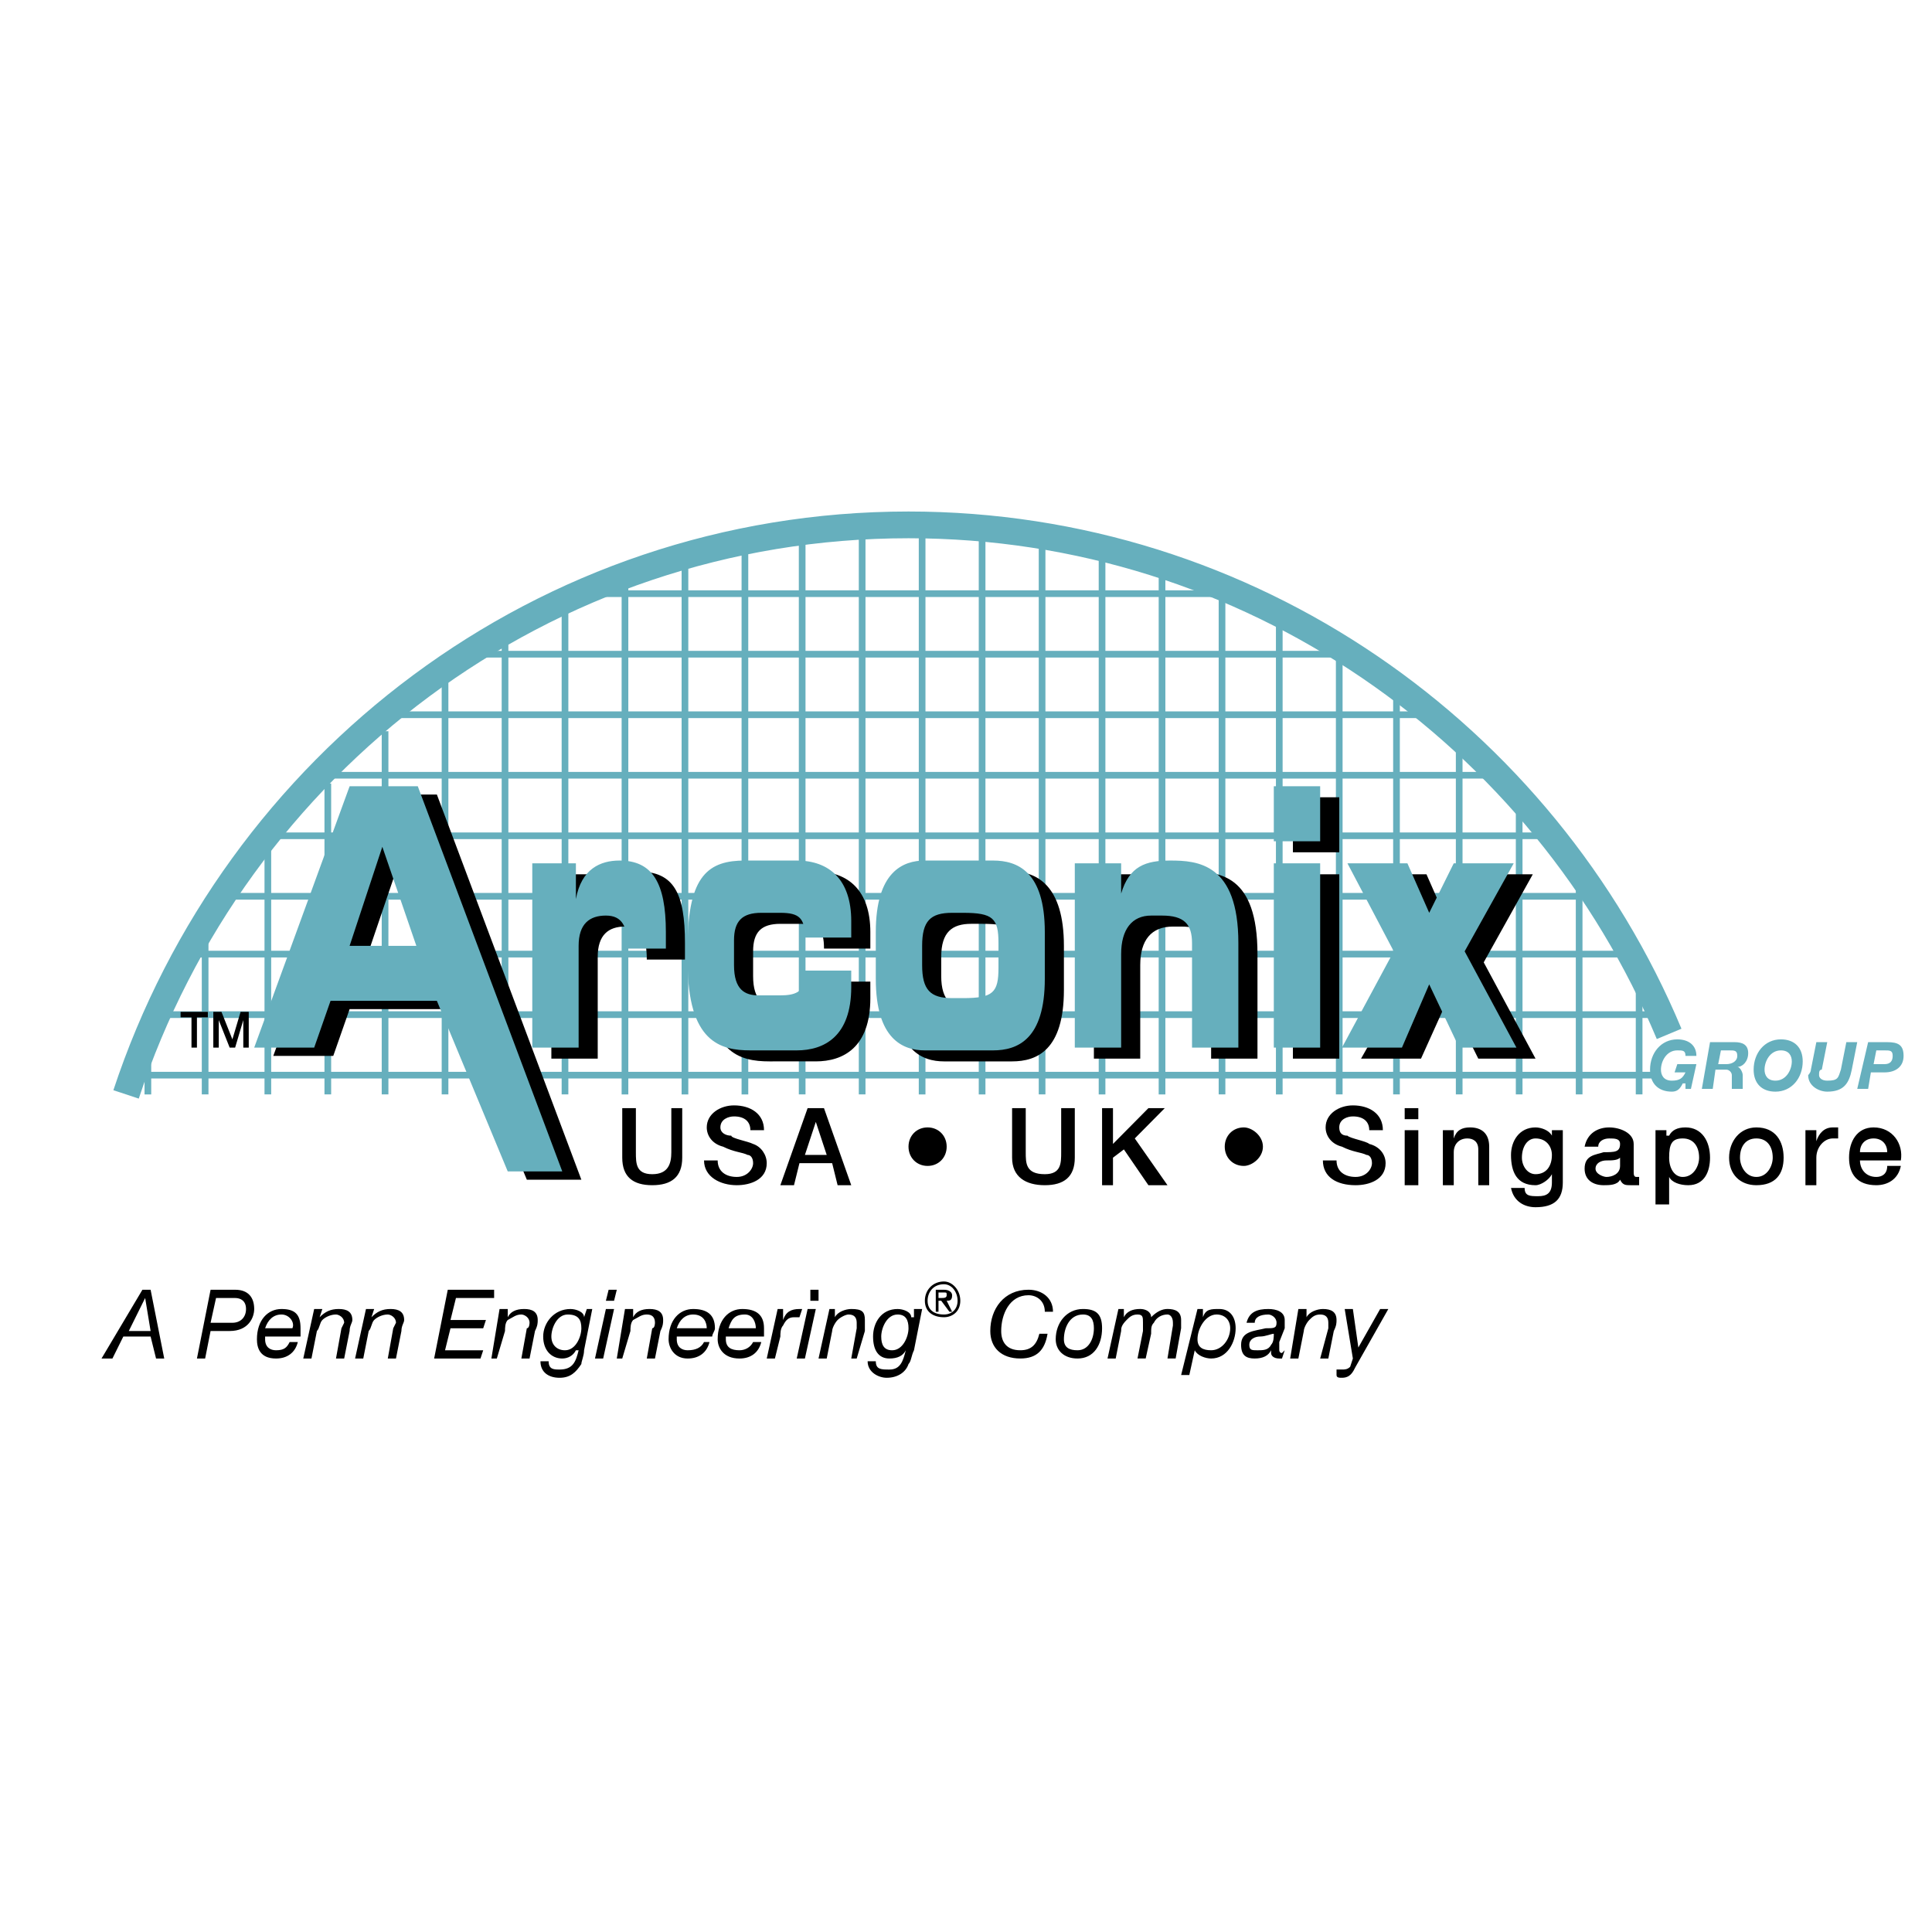 <svg xmlns="http://www.w3.org/2000/svg" width="2500" height="2500" viewBox="0 0 192.756 192.756"><path fill="#fff" d="M0 192.756h192.756V0H0v192.756z"/><path d="M14.754 103.424v5.766m5.712-.001V94.09m6.257 15.099v-24.43m5.983 24.43V78.17m5.712 31.019V72.956m5.983 36.233V66.643m5.985-4.119v49.683m5.984-52.976v49.958m5.984-52.155v52.156m5.984-54.351v54.351m5.983-55.723v55.723m5.712-56.547v56.546m5.984-57.095v57.095m5.984-57.37v57.371m5.984-56.822v56.822m5.985-56.273v56.272m5.983-54.899v54.9m5.984-53.527v53.527m5.985-50.783v50.782m5.712-48.037v48.038m5.983-45.019v45.018m5.712-40.077v40.078m6.256-35.411v35.411m5.984-29.647v29.646m5.984-21.96v21.96m5.984-11.804v11.805M58.817 59.231h64.191m-76.431 6.038h87.584m-96.559 6.04h105.263M30.53 77.347h118.047M25.906 83.386h128.112M21.554 89.425h136.814M17.474 95.19h144.159m-146.607 6.039h149.598m-152.046 6.039h152.591" fill="none" stroke="#66afbd" stroke-width=".667" stroke-miterlimit="2.613"/><path d="M166.529 103.15c-12.511-29.921-41.888-50.783-75.888-50.783-36.448 0-67.184 23.882-78.063 56.822" fill="none" stroke="#66afbd" stroke-width="2.668" stroke-miterlimit="2.613"/><path d="M141.232 96.014l-4.895-8.785h5.983l2.176 4.941 2.448-4.941h5.984l-4.897 8.785 5.169 9.605h-5.712l-2.992-6.037-2.721 6.037h-5.982l5.439-9.605zM45.49 100.68H34.882l-1.632 4.666h-5.984l9.52-26.077h6.801l14.415 38.428h-5.44L45.49 100.68zm-2.04-5.767l-3.4-9.604-3.264 9.606 6.664-.002zm11.56-7.684h4.352v3.569c.544-3.021 2.448-3.844 4.352-3.844 3.536 0 4.624 2.195 4.624 7.137v1.647H64.53c0-2.197-.544-3.295-2.176-3.295-1.632 0-2.719.824-2.719 3.02v10.155H55.01V87.229zm15.503 8.235c0-6.862 2.449-8.509 5.713-8.509h5.168c3.264 0 5.44 1.921 5.44 6.04v1.646H82.21c0-1.921-.544-2.47-2.448-2.47h-1.904c-1.904 0-2.72.824-2.72 2.745v2.47c0 2.471 1.088 3.02 2.448 3.02h2.176c1.36 0 2.448-.273 2.448-1.922v-.547h4.624v1.646c0 4.939-2.72 6.312-5.44 6.312H76.77c-2.992 0-6.257-.824-6.257-8.783v-1.648zm23.393 0c0-2.47 1.088-3.294 2.992-3.294h1.088c2.992 0 3.536.549 3.536 3.02v2.47c0 2.471-.544 3.02-3.536 3.02h-1.088c-1.904 0-2.992-.824-2.992-3.295v-1.921zm-4.624 3.294c0 6.039 2.72 7.137 4.896 7.137h6.8c2.448 0 5.168-1.098 5.168-7.137v-4.392c0-6.04-2.72-7.412-5.168-7.412h-6.8c-2.176 0-4.896 1.372-4.896 7.412v4.392zm19.856-11.529h4.624v3.02c.815-2.471 2.447-3.294 4.896-3.294 2.991 0 6.8.274 6.8 8.235v10.429h-4.624V95.19c0-1.922-.816-2.746-2.992-2.746h-.817c-2.175 0-3.263 1.373-3.263 3.843v9.332h-4.624v-18.39zm19.856 0h4.624v18.39h-4.624v-18.39zm0-7.686h4.624v5.49h-4.624v-5.49zM18.018 100.955h2.72v.547h-1.089v3.019h-.544v-3.019h-1.087v-.547zM21.282 100.955h.816l1.088 2.742.816-2.742h.816v3.566h-.544v-2.744l-.815 2.744h-.545l-1.088-2.744v2.744h-.544v-3.566z" fill-rule="evenodd" clip-rule="evenodd"/><path d="M168.161 108.092h-.272c-.271.547-.544.822-1.087.822-1.361 0-2.177-.822-2.177-2.195 0-1.648 1.088-3.021 2.72-3.021 1.089 0 1.904.551 1.904 1.648h-1.088c0-.549-.272-.549-.816-.549-1.088 0-1.632 1.098-1.632 1.922 0 .549.271 1.098 1.089 1.098.816 0 1.087-.273 1.359-.824h-1.088l.271-.822h1.904l-.545 2.469h-.543v-.548h.001zM171.696 104.797h.816c.544 0 .816 0 .816.549s-.544.824-1.088.824h-.815l.271-1.373zm-1.903 3.842h1.088l.271-1.92h1.089c.271 0 .544.273.544.549v1.371h1.088v-.547-.824c0-.275-.272-.824-.544-.824.544 0 1.088-.549 1.088-1.373 0-.822-.544-1.096-1.36-1.096h-2.446l-.818 4.664zM176.049 106.719c0-.824.544-1.922 1.632-1.922.816 0 1.088.549 1.088 1.098 0 .824-.544 1.922-1.632 1.922-.816-.001-1.088-.549-1.088-1.098zm-1.088 0c0 1.373.815 2.195 2.176 2.195 1.632 0 2.72-1.371 2.72-3.02 0-1.373-.815-2.197-2.176-2.197-1.632 0-2.72 1.373-2.72 3.022zM184.753 106.719c-.272 1.373-.816 2.195-2.448 2.195-.816 0-1.904-.549-1.904-1.646 0 0 .272-.275.272-.549l.544-2.744h1.088l-.544 2.744c-.272 0-.272.273-.272.549s.272.549.816.549c1.088 0 1.088-.273 1.36-1.098l.544-2.744h1.088l-.544 2.744zM187.2 104.797h.817c.543 0 .816 0 .816.549s-.273.824-.816.824h-1.089l.272-1.373zm-1.903 3.842h1.088l.272-1.646h1.36c1.087 0 1.903-.549 1.903-1.646s-.544-1.371-1.632-1.371h-1.904l-1.087 4.663z" fill-rule="evenodd" clip-rule="evenodd" fill="#66afbd"/><path d="M62.082 110.561h1.36v4.393c0 1.098 0 2.195 1.632 2.195s1.904-1.098 1.904-2.195v-4.393h1.088v4.941c0 1.922-1.088 2.746-2.992 2.746s-2.992-.824-2.992-2.746v-4.941zM71.602 115.775c0 1.1.816 1.648 1.904 1.648s1.632-.824 1.632-1.373-.272-.822-.544-.822c-.544-.275-1.36-.275-2.448-.824-1.088-.273-1.633-1.098-1.633-1.922 0-1.373 1.361-2.197 2.721-2.197 1.632 0 2.992.824 2.992 2.473h-1.36c0-.824-.544-1.373-1.632-1.373-.544 0-1.36.273-1.36 1.098 0 .549.544.824 1.088.824 0 .275 1.632.549 2.176.824.816.273 1.36 1.098 1.36 1.92 0 1.646-1.632 2.197-2.992 2.197-1.632 0-3.264-.824-3.264-2.473h1.36zM81.394 111.934l1.088 3.295h-2.176l1.088-3.295zm-3.537 6.314h1.36l.544-2.197h3.264l.544 2.197h1.36l-2.72-7.688h-1.633l-2.719 7.688zM92.546 112.482c1.088 0 1.904.824 1.904 1.922s-.816 1.92-1.904 1.92-1.904-.822-1.904-1.92.816-1.922 1.904-1.922zM100.978 110.561h1.36v4.393c0 1.098 0 2.195 1.903 2.195 1.633 0 1.633-1.098 1.633-2.195v-4.393h1.359v4.941c0 1.922-1.088 2.746-2.992 2.746-1.903 0-3.264-.824-3.264-2.746v-4.941h.001zM109.954 110.561h1.088v3.57l3.535-3.57h1.632l-2.991 3.021 3.262 4.666h-1.903l-2.447-3.57-1.088.824v2.746h-1.088v-7.687zM124.097 112.482c.816 0 1.905.824 1.905 1.922s-1.089 1.92-1.905 1.92c-1.088 0-1.904-.822-1.904-1.92s.816-1.922 1.904-1.922zM133.346 115.775c0 1.1.815 1.648 1.904 1.648 1.088 0 1.631-.824 1.631-1.373s-.271-.822-.543-.822c-.544-.275-1.361-.275-2.448-.824-1.088-.273-1.632-1.098-1.632-1.922 0-1.373 1.359-2.197 2.719-2.197 1.633 0 2.993.824 2.993 2.473h-1.36c0-.824-.544-1.373-1.633-1.373-.543 0-1.359.273-1.359 1.098 0 .549.272.824.816.824.271.275 1.904.549 2.176.824 1.087.273 1.632 1.098 1.632 1.92 0 1.646-1.632 2.197-2.991 2.197-1.904 0-3.266-.824-3.266-2.473h1.361zM140.146 112.758h1.36v5.49h-1.36v-5.49zm0-2.197h1.36v1.098h-1.36v-1.098zM143.954 112.758h1.088v.824c.271-.824.814-1.1 1.631-1.1 1.088 0 1.904.549 1.904 1.922v3.844h-1.088v-3.57c0-.822-.544-1.096-1.088-1.096-.815 0-1.359.549-1.359 1.371v3.295h-1.088v-5.49zM153.201 117.148c-.815 0-1.36-.824-1.36-1.646 0-1.098.545-1.92 1.36-1.92 1.088 0 1.633.822 1.633 1.646 0 1.096-.545 1.92-1.633 1.92zm2.72-4.39h-1.087v.549c-.273-.549-1.089-.824-1.633-.824-1.633 0-2.448 1.373-2.448 2.746 0 1.646.544 3.02 2.448 3.02.544 0 1.359-.551 1.633-1.1v.824c0 1.098-.545 1.371-1.361 1.371-.815 0-1.36 0-1.36-.822h-1.359c.271 1.373 1.359 1.922 2.448 1.922 1.903 0 2.72-.824 2.72-2.471v-5.215h-.001zM161.634 116.324c0 .824-.817 1.1-1.361 1.1-.271 0-1.088-.275-1.088-.824s.544-.824 1.088-.824 1.088 0 1.361-.273v.821zm1.359-2.193c0-1.1-1.359-1.648-2.448-1.648s-2.177.549-2.448 1.922h1.359c0-.549.545-.822 1.089-.822s1.089 0 1.089.549c0 .822-.545.822-1.633.822-.816.275-1.904.275-1.904 1.646 0 1.098.816 1.648 1.904 1.648.544 0 1.359 0 1.633-.551.271.551.543.551 1.088.551h.815v-.824h-.272c-.271 0-.271-.275-.271-.549v-2.744h-.001zM169.521 115.502c0 .822-.544 1.922-1.632 1.922-.815 0-1.359-.824-1.359-1.922 0-1.371.272-1.92 1.359-1.92 1.088 0 1.632.822 1.632 1.92zm-4.352 4.666h1.36v-2.744c.272.549 1.089.824 1.904.824 1.631 0 2.177-1.373 2.177-2.746 0-1.646-.817-3.02-2.449-3.02-.816 0-1.359.275-1.632.824h-.272v-.549h-1.088v7.411zM175.233 117.424c-1.089 0-1.633-1.1-1.633-1.922 0-1.098.544-1.92 1.633-1.92 1.088 0 1.632.822 1.632 1.92 0 .822-.544 1.922-1.632 1.922zm0 .824c1.903 0 2.719-1.1 2.719-2.746s-.815-3.02-2.719-3.02c-1.633 0-2.721 1.373-2.721 3.02s1.089 2.746 2.721 2.746zM180.129 112.758h1.088v1.098c.271-.824.816-1.373 1.632-1.373h.544v1.1h-.544c-.815 0-1.632.822-1.632 1.92v2.746h-1.088v-5.491zM185.569 114.953c0-.822.543-1.371 1.359-1.371s1.36.549 1.36 1.371h-2.719zm4.079.822c.272-1.645-.814-3.293-2.72-3.293-1.632 0-2.448 1.373-2.448 3.02s.816 2.746 2.72 2.746c1.089 0 2.177-.551 2.448-1.924h-1.359c0 .824-.544 1.1-1.089 1.1-1.088 0-1.631-.824-1.631-1.648h4.079v-.001zM14.482 129.502l.544 3.293H12.85l1.632-3.293zm-4.352 6.037h1.088l1.088-2.195h2.72l.544 2.195h.816l-1.36-6.861h-.816l-4.08 6.861zM19.649 135.539h.817l.543-2.744h1.904c1.904 0 2.448-1.373 2.448-2.195 0-1.098-.544-1.922-1.903-1.922H21.01l-1.361 6.861zm1.905-6.037h1.905c.543 0 1.087.273 1.087 1.098 0 .822-.544 1.373-1.36 1.373H21.01l.544-2.471zM26.45 132.521c.272-.824.816-1.373 1.632-1.373.815 0 1.359.824 1.088 1.373h-2.72zm3.535.823v-.822c0-1.373-.544-1.922-1.903-1.922-1.36 0-2.448 1.098-2.448 3.02 0 .822.272 1.92 1.904 1.92 1.087 0 1.904-.549 2.176-1.645h-.816c-.273.547-.544.822-1.36.822-.544 0-1.088-.275-1.088-1.098v-.275h3.535zM30.258 135.539h.816l.544-2.744c.272-.273.272-.822.544-1.098s.816-.549 1.36-.549c.272 0 .816.273.816.824l-.272.549-.544 3.018h.816l.544-2.744c0-.549.272-.822.272-1.098 0-.824-.544-1.098-1.36-1.098-.816 0-1.36.273-1.904.822l.272-.822h-.816l-1.088 4.94zM35.427 135.539h.815l.544-2.744c.273-.273.273-.822.544-1.098.272-.275.816-.549 1.36-.549.272 0 .816.273.816.824l-.272.549-.544 3.018h.816l.544-2.744c0-.549.272-.822.272-1.098 0-.824-.544-1.098-1.36-1.098-.816 0-1.36.273-1.903.822l.271-.822h-.816l-1.087 4.94zM43.314 135.539h4.624l.272-.822h-3.808l.544-2.196h3.264l.271-.824h-3.535l.544-2.195h3.809v-.824h-4.625l-1.36 6.861zM49.025 135.539h.544l.816-2.744c0-.273 0-.822.272-1.098.544-.275.816-.549 1.36-.549.273 0 .816.273.816.824 0 0 0 .549-.272.549l-.544 3.018h.816l.544-2.744c.272-.549.272-.822.272-1.098 0-.824-.544-1.098-1.359-1.098-.817 0-1.361.273-1.633.822v-.821h-.816l-.816 4.939zM55.01 133.344c0-.822.544-2.195 1.632-2.195s1.36.549 1.36 1.373c0 .822-.544 2.195-1.632 2.195-.816 0-1.36-.549-1.36-1.373zm4.08-2.744h-.544l-.272.822c0-.549-.815-.822-1.36-.822-1.632 0-2.72 1.373-2.72 2.744 0 1.373.816 2.195 1.904 2.195.544 0 1.088-.273 1.36-.822h.271c-.271 1.098-.544 1.922-1.904 1.922-.544 0-1.088 0-1.088-.824h-.816c0 1.098.816 1.646 1.904 1.646s1.632-.549 2.176-1.371c0-.275.271-.824.271-1.373l.818-4.117zM59.362 135.539h.816l1.088-4.939h-.816l-1.088 4.939zm2.175-6.861h-.815l-.272 1.098h.816l.271-1.098zM61.537 135.539h.545l.816-2.744c0-.273 0-.822.272-1.098.544-.275.816-.549 1.36-.549s.816.273.816.824c0 0 0 .549-.272.549l-.544 3.018h.816l.544-2.744c.272-.549.272-.822.272-1.098 0-.824-.544-1.098-1.36-1.098s-1.36.273-1.632.822v-.821h-.816l-.817 4.939zM67.521 132.521c.272-.824.816-1.373 1.632-1.373 1.088 0 1.359.824 1.359 1.373h-2.991zm3.537.823c0-.273.272-.549.272-.822 0-1.373-.817-1.922-2.177-1.922s-2.448 1.098-2.448 3.02c0 .822.544 1.92 1.904 1.92 1.088 0 1.903-.549 2.176-1.645h-.544c-.272.547-.816.822-1.632.822-.544 0-1.088-.275-1.088-1.098v-.275h3.537zM72.69 132.521c.272-.824.544-1.373 1.632-1.373.816 0 1.088.824 1.088 1.373h-2.72zm3.536.823v-.822c0-1.373-.816-1.922-2.176-1.922s-2.448 1.098-2.448 3.02c0 .822.544 1.92 2.176 1.92 1.088 0 1.904-.549 2.176-1.645h-.816c-.272.547-.816.822-1.36.822-.816 0-1.36-.275-1.36-1.098v-.275h3.808zM76.498 135.539h.815l.544-2.195c0-.273 0-.822.272-1.098.271-.549.544-.824 1.088-.824h.544l.272-.822h-.272c-.816 0-1.36.273-1.632 1.098V130.6h-.544l-1.087 4.939zM79.49 135.539h.816l1.088-4.939h-.817l-1.087 4.939zm2.176-6.861h-.816v1.098h.816v-1.098zM81.666 135.539h.816l.544-2.744c0-.273.272-.822.544-1.098s.816-.549 1.088-.549c.544 0 .816.273.816.824v.549l-.544 3.018h.544l.816-2.744v-1.098c0-.824-.273-1.098-1.36-1.098-.544 0-1.36.273-1.632.822v-.821h-.544l-1.088 4.939zM87.921 133.344c0-.822.544-2.195 1.633-2.195.816 0 1.088.549 1.088 1.373 0 .822-.545 2.195-1.632 2.195-.817 0-1.089-.549-1.089-1.373zm4.081-2.744h-.816v.822h-.272c0-.549-.817-.822-1.36-.822-1.633 0-2.448 1.373-2.448 2.744 0 1.373.544 2.195 1.632 2.195.816 0 1.359-.273 1.632-.822-.273 1.098-.544 1.922-1.632 1.922-.816 0-1.359 0-1.359-.824h-.816c0 1.098 1.088 1.646 1.903 1.646 1.089 0 1.905-.549 2.177-1.371.272-.275.272-.824.544-1.373l.815-4.117zM92.274 129.775c0 1.098.816 1.646 1.904 1.646.816 0 1.632-.549 1.632-1.646s-.816-1.922-1.632-1.922c-1.088.001-1.904.825-1.904 1.922zm.272 0c0-.824.544-1.646 1.632-1.646.816 0 1.36.822 1.36 1.646s-.544 1.373-1.36 1.373c-1.088 0-1.632-.548-1.632-1.373zm.816 1.098h.272v-1.098h.272l.816 1.098h.272l-.544-1.098c.272 0 .544 0 .544-.549 0-.275-.272-.549-.816-.549h-.816v2.196zm.272-1.922h.544c.272 0 .272 0 .272.275s-.272.275-.544.275h-.272v-.55zM103.698 133.07c-.272 1.098-.819 1.646-1.904 1.646-1.36 0-1.904-.822-1.904-1.922 0-1.646.814-3.568 2.721-3.568.815 0 1.631.549 1.631 1.646h.816c0-1.371-1.088-2.195-2.447-2.195-2.448 0-3.809 1.922-3.809 4.117 0 1.646 1.088 2.744 2.992 2.744 1.632 0 2.447-.822 2.72-2.469h-.816v.001zM106.146 133.619c0-1.098.544-2.471 1.904-2.471.816 0 1.088.549 1.088 1.373 0 1.098-.545 2.195-1.633 2.195-.816.001-1.359-.275-1.359-1.097zm-.817 0c0 1.098.816 1.92 2.176 1.92 1.633 0 2.449-1.371 2.449-3.018 0-1.373-.545-1.922-1.904-1.922-1.632.001-2.721 1.374-2.721 3.02zM110.498 135.539h.815l.544-2.744c0-.273 0-.549.543-1.098.273-.275.544-.549 1.089-.549s.545.273.545.824v.822l-.545 2.744h.816l.544-2.469c0-.549 0-.824.271-1.098.271-.551.815-.824 1.359-.824.273 0 .544.273.544.824v.273l-.544 3.293h.816l.545-3.018v-.824c0-.824-.545-1.098-1.361-1.098-.544 0-1.088.273-1.631.822 0-.549-.544-.822-1.088-.822-.817 0-1.361.273-1.632.822v-.819h-.544l-1.086 4.939zM122.737 132.521c0 1.098-.815 2.195-1.903 2.195-.816 0-1.36-.275-1.36-1.098 0-1.098.816-2.471 1.903-2.471.815.001 1.36.55 1.36 1.374zm-4.895 4.667h.816l.542-2.471c.273.549 1.09.822 1.634.822 1.631 0 2.447-1.645 2.447-3.018 0-1.1-.544-1.922-1.632-1.922-.815 0-1.359 0-1.632.822v-.821h-.544l-1.631 6.588zM124.642 134.168c0-.549.544-.824 1.087-.824.544 0 1.089-.273 1.36-.273 0 .273 0 .824-.271 1.098-.272.549-.815.549-1.359.549-.546-.001-.817-.001-.817-.55zm.544-2.195c0-.551.543-.824 1.359-.824.272 0 .816.273.816.824 0 .549-.272.549-1.089.549-1.087.273-2.447.273-2.447 1.646 0 1.098.544 1.371 1.36 1.371s1.359-.273 1.632-.822v.273c0 .275.271.549.816.549h.271l.271-.822-.271.273c-.271 0-.271-.273-.271-.273v-.822l.543-1.373v-.824c0-.824-.815-1.098-1.632-1.098-1.087 0-1.903.273-2.176 1.373h.818zM128.721 135.539h.817l.543-2.744c0-.273.271-.822.544-1.098s.544-.549 1.089-.549c.544 0 .814.273.814.824v.549l-.814 3.018h.814l.545-2.744c.272-.549.272-.822.272-1.098 0-.824-.544-1.098-1.361-1.098-.542 0-1.359.273-1.632.822v-.821h-.814l-.817 4.939zM138.514 130.6h-.817l-2.175 3.842-.545-3.842h-.815l.815 4.939-.271.824c-.271.275-.544.275-.815.275h-.544v.549c0 .273.271.273.544.273.815 0 1.087-.549 1.36-1.098l3.263-5.762z" fill-rule="evenodd" clip-rule="evenodd"/><path d="M41.539 94.366l-3.394-9.882-3.264 9.882h6.658zm2.048 5.489H32.978l-1.632 4.666h-5.984l9.52-26.077h6.8l14.416 38.43h-5.44l-7.071-17.019zm95.47-4.94l-4.623-8.784h5.983l2.176 4.941 2.449-4.941h5.982l-4.895 8.784 5.167 9.607h-5.711l-2.993-6.314-2.721 6.314h-5.982l5.168-9.607zm-11.968-8.784h4.624v18.391h-4.624V86.131zm0-7.686h4.624v5.49h-4.624v-5.49zm-19.856 7.686h4.624v3.019c.816-2.744 2.448-3.294 4.896-3.294 2.72 0 6.799.275 6.799 8.235v10.43h-4.623v-10.43c0-1.921-.816-2.744-2.993-2.744h-1.087c-1.905 0-2.992 1.372-2.992 3.843v9.332h-4.624V86.131zm-15.231 8.235c0-2.47.816-3.294 2.992-3.294h1.088c2.993 0 3.537.549 3.537 3.02v2.471c0 2.469-.544 3.02-3.537 3.02h-1.088c-2.176 0-2.992-.824-2.992-3.295v-1.922zm-4.624 3.294c0 6.037 2.719 7.137 4.896 7.137h6.8c2.447 0 5.167-1.1 5.167-7.137v-4.666c0-6.04-2.72-7.138-5.167-7.138h-6.8c-2.177 0-4.896 1.099-4.896 7.138v4.666zm-18.769-3.294c0-7.137 2.176-8.51 5.712-8.51h5.168c3.264 0 5.44 1.922 5.44 6.04v1.646h-4.624c0-1.921-.544-2.47-2.448-2.47h-1.904c-1.904 0-2.72.824-2.72 2.745v2.47c0 2.471 1.088 3.02 2.448 3.02h2.176c1.36 0 2.448-.275 2.448-1.922v-.547h4.624v1.645c0 4.941-2.72 6.314-5.44 6.314h-4.624c-2.992 0-6.256-.822-6.256-8.783v-1.648zm-15.503-8.235h4.352V89.7c.544-3.02 2.448-3.844 4.352-3.844 3.264 0 4.624 2.196 4.624 7.138v1.646h-3.808c0-2.196-.544-3.293-2.176-3.293-1.632 0-2.72.823-2.72 3.019v10.155h-4.624v-18.39z" fill-rule="evenodd" clip-rule="evenodd" fill="#66afbd"/></svg>